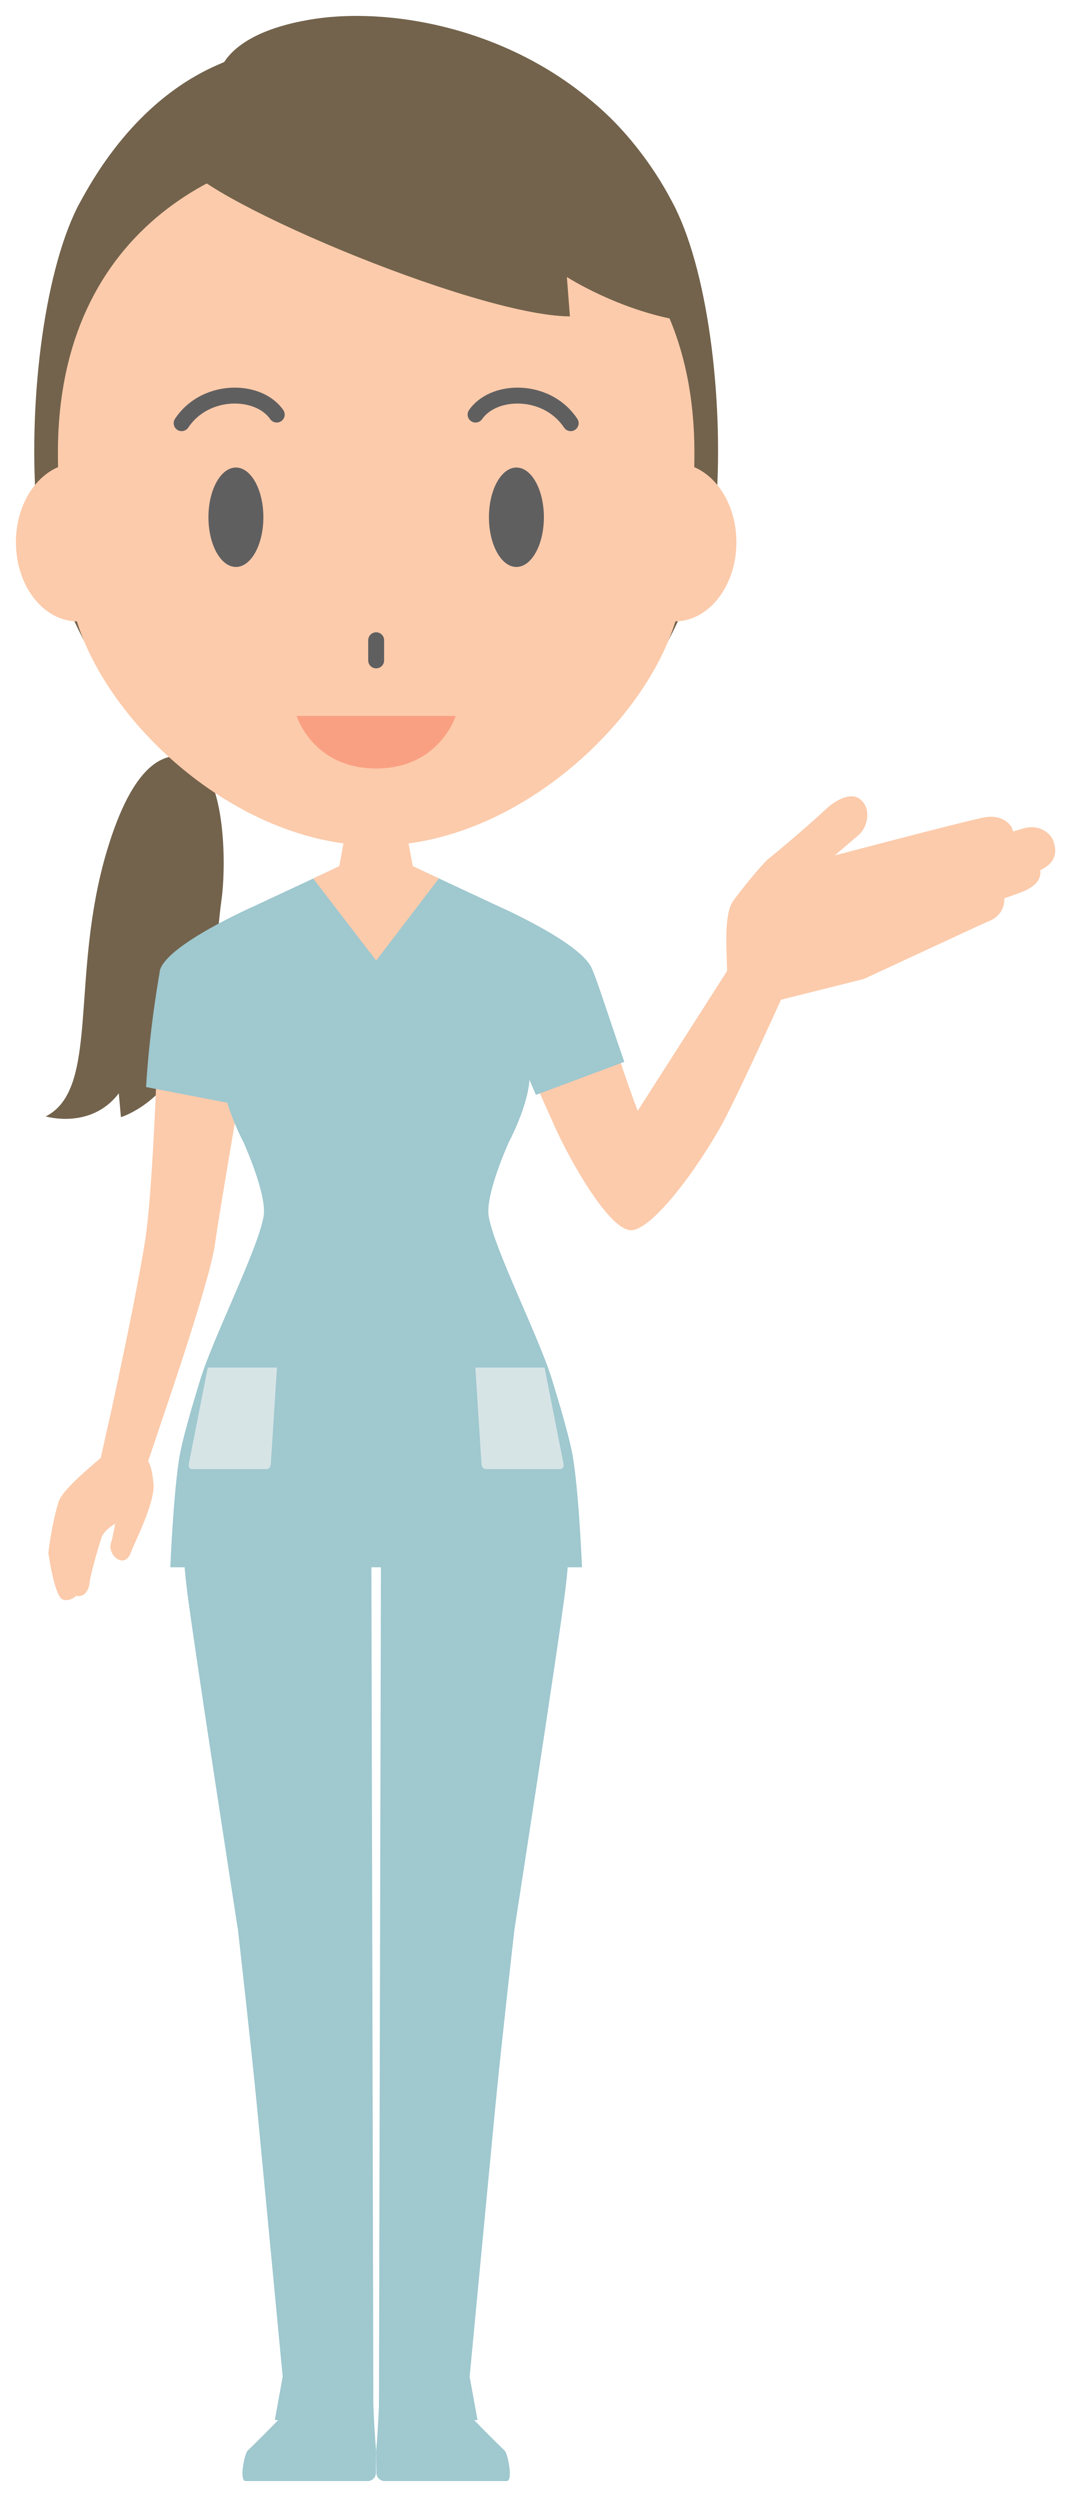 <?xml version="1.0" encoding="UTF-8" standalone="no"?>
<!DOCTYPE svg PUBLIC "-//W3C//DTD SVG 1.1//EN" "http://www.w3.org/Graphics/SVG/1.1/DTD/svg11.dtd">
<svg width="100%" height="100%" viewBox="0 0 270 628" version="1.1" xmlns="http://www.w3.org/2000/svg" xmlns:xlink="http://www.w3.org/1999/xlink" xml:space="preserve" xmlns:serif="http://www.serif.com/" style="fill-rule:evenodd;clip-rule:evenodd;stroke-linejoin:round;stroke-miterlimit:2;">
    <g transform="matrix(1,0,0,1,-498.358,-219.736)">
        <path d="M545.841,410.096C539.608,408.194 531.758,411.708 525.252,433.411C515.854,464.758 523.547,493.299 509.853,500.186C509.853,500.186 521.175,503.595 528.224,494.401L528.758,500.372C528.758,500.372 537.888,497.73 544.041,486.432C552.681,470.568 552.728,455.044 554.029,445.893C555.33,436.743 555.049,412.906 545.841,410.096Z" style="fill:rgb(115,99,76);fill-rule:nonzero;"/>
    </g>
    <g transform="matrix(1,0,0,1,-498.358,-219.736)">
        <path d="M517.77,271.899C509.246,288.957 505.3,322.039 507.625,348.815C507.625,348.815 523.922,429.785 592.923,429.785C661.923,429.785 678.222,348.815 678.222,348.815C680.547,322.039 676.602,288.957 668.077,271.899L668.077,271.898C658.241,253.582 640.258,228.118 592.924,228.118C545.59,228.118 527.606,253.582 517.77,271.898L517.77,271.899Z" style="fill:rgb(115,99,76);fill-rule:nonzero;"/>
    </g>
    <g transform="matrix(1,0,0,1,-498.358,-219.736)">
        <path d="M517.466,272.554C526.468,254.837 539.154,241.539 554.691,235.355C557.29,231.305 563.458,226.764 576.67,224.602C602.176,220.427 647.798,230.535 668.405,272.555L517.466,272.554Z" style="fill:rgb(115,99,76);fill-rule:nonzero;"/>
    </g>
    <g transform="matrix(1,0,0,1,-498.358,-219.736)">
        <path d="M640.934,583.049C635.702,557.979 619.59,529.451 619.59,529.451L566.257,529.451C566.257,529.451 550.145,557.979 544.913,583.049C543.461,589.083 544.62,609.972 544.62,609.972L641.227,609.972C641.227,609.972 642.386,589.083 640.934,583.049Z" style="fill:rgb(191,222,227);fill-rule:nonzero;"/>
    </g>
    <g transform="matrix(1,0,0,1,-498.358,-219.736)">
        <path d="M594.153,815.869L594.153,811.369L608.6,811.616L607.724,816.223C611.69,822.384 625.236,835.362 625.236,835.362C626.074,836.2 627.381,843 625.769,843L595.054,843C593.911,843 592.985,842.074 592.985,840.931L592.923,835.528C593.623,827.661 593.73,818.561 594.153,815.869Z" style="fill:rgb(159,200,207);fill-rule:nonzero;"/>
    </g>
    <g transform="matrix(1,0,0,1,-498.358,-219.736)">
        <path d="M591.694,815.869L591.694,811.369L577.248,811.616L578.123,816.223C574.157,822.384 560.611,835.362 560.611,835.362C559.773,836.2 558.466,843 560.078,843L590.793,843C591.936,843 592.862,842.074 592.862,840.931L592.923,835.528C592.224,827.661 592.117,818.561 591.694,815.869Z" style="fill:rgb(159,200,207);fill-rule:nonzero;"/>
    </g>
    <g transform="matrix(1,0,0,1,-498.358,-219.736)">
        <path d="M640.934,583.049C641.418,592.312 642.317,604.462 640.502,619.009C638.688,633.555 627.673,704.535 627.673,704.535C627.673,704.535 624.423,733.035 622.923,748.535C621.423,764.035 616.423,816.785 616.423,816.785L618.408,827.683L593.618,827.785L594.133,608.658L591.713,608.658L640.934,583.049Z" style="fill:rgb(159,200,207);fill-rule:nonzero;"/>
    </g>
    <g transform="matrix(1,0,0,1,-498.358,-219.736)">
        <path d="M544.913,583.049C544.429,592.312 543.53,604.462 545.345,619.009C547.159,633.555 558.173,704.535 558.173,704.535C558.173,704.535 561.423,733.035 562.923,748.535C564.423,764.035 569.423,816.785 569.423,816.785L567.439,827.683L592.229,827.785L591.714,608.658L594.134,608.658L544.913,583.049Z" style="fill:rgb(159,200,207);fill-rule:nonzero;"/>
    </g>
    <g transform="matrix(1,0,0,1,-498.358,-219.736)">
        <path d="M647.26,463.451C645.493,456.986 623.584,447.355 623.584,447.355L592.923,433.035L562.263,447.355C562.263,447.355 540.354,456.986 538.586,463.451C536.819,469.918 558.918,480.718 558.918,480.718L558.918,496.461L626.929,496.461L626.929,480.718C626.929,480.718 649.027,469.918 647.26,463.451Z" style="fill:rgb(159,200,207);fill-rule:nonzero;"/>
    </g>
    <g transform="matrix(1,0,0,1,-498.358,-219.736)">
        <path d="M583.035,440.66L585.707,426.178L600.071,426.178L602.743,440.66L583.035,440.66Z" style="fill:rgb(252,203,171);fill-rule:nonzero;"/>
    </g>
    <g transform="matrix(1,0,0,1,-498.358,-219.736)">
        <path d="M583.677,437.313L577.096,440.428L592.923,461.035L608.686,440.428L602.104,437.313L583.677,437.313Z" style="fill:rgb(252,203,171);fill-rule:nonzero;"/>
    </g>
    <g transform="matrix(1,0,0,1,-498.358,-219.736)">
        <path d="M538.598,463.451C538.598,463.451 537.318,516.147 534.798,531.66C531.648,551.06 523.714,585.931 523.714,585.931L536.14,585.014C536.14,585.014 551.019,542.655 552.423,532.16C553.641,523.065 561.664,477.078 561.664,477.078L538.598,463.451Z" style="fill:rgb(252,203,171);fill-rule:nonzero;"/>
    </g>
    <g transform="matrix(1,0,0,1,-498.358,-219.736)">
        <path d="M538.335,578.674L535.583,586.859C535.583,586.859 536.449,587.509 536.943,592.341C537.438,597.173 532.041,607.503 531.277,609.678C530.591,611.633 529.243,612.297 527.708,611.251C526.506,610.43 525.784,608.638 526.252,607.355C526.588,606.438 527.342,602.478 527.342,602.478C527.342,602.478 524.942,603.798 523.964,605.723C522.7,608.209 518.37,617.629 518.478,618.8C518.585,619.97 516.307,622.32 514.141,621.561C512.01,620.815 510.51,609.748 510.51,609.748C510.51,609.748 511.349,602.576 513.02,597.24C513.642,594.433 520.128,589.037 523.714,585.931L525.941,575.927L538.335,578.674Z" style="fill:rgb(252,203,171);fill-rule:nonzero;"/>
    </g>
    <g transform="matrix(1,0,0,1,-498.358,-219.736)">
        <path d="M516.979,602.889C516.979,602.889 514.813,614.399 515.659,617.867C516.505,621.336 518.288,620.744 519.018,620.519C519.748,620.296 520.776,619.048 520.893,617.222C521.008,615.395 523.729,606.239 524.202,605.034C524.674,603.828 527.342,602.478 527.342,602.478L516.979,602.889Z" style="fill:rgb(252,203,171);fill-rule:nonzero;"/>
    </g>
    <g transform="matrix(1,0,0,1,-498.358,-219.736)">
        <path d="M561.664,477.078C561.664,477.078 560.251,486.327 558.583,497.35L535.08,492.814C536.001,477.256 538.598,463.451 538.598,463.451C538.598,463.451 538.735,462.973 538.9,462.656L561.664,477.078Z" style="fill:rgb(159,200,207);fill-rule:nonzero;"/>
    </g>
    <g transform="matrix(1,0,0,1,-498.358,-219.736)">
        <path d="M647.249,463.451C647.249,463.451 652.656,482.908 658.673,498.785L683.09,460.618L696.09,467.785C696.09,467.785 683.298,496.285 679.173,503.41C671.333,516.953 661.616,528.648 657.091,528.785C651.59,528.951 641.596,511.267 637.613,502.293C630.398,486.036 627.59,480.118 627.59,480.118L647.249,463.451Z" style="fill:rgb(252,203,171);fill-rule:nonzero;"/>
    </g>
    <g transform="matrix(1,0,0,1,-498.358,-219.736)">
        <path d="M626.298,478.066C626.298,478.066 628.294,483.641 633.078,494.79L655.313,486.486C651.034,474.288 647.896,463.907 646.673,462.16L626.298,478.066Z" style="fill:rgb(159,200,207);fill-rule:nonzero;"/>
    </g>
    <g transform="matrix(1,0,0,1,-498.358,-219.736)">
        <path d="M556.792,469.051C556.792,469.051 554.051,484.292 554.354,490.651C554.684,497.553 559.528,506.581 559.528,506.581C559.528,506.581 565.547,519.761 564.625,525.285C563.264,533.438 552.029,555.528 548.728,566.229C544.951,578.475 544.019,583.049 544.019,583.049L641.824,583.049C641.824,583.049 640.892,578.475 637.115,566.229C633.814,555.528 622.579,533.438 621.218,525.285C620.295,519.761 626.315,506.581 626.315,506.581C626.315,506.581 631.159,497.553 631.489,490.651C631.792,484.292 629.051,469.051 629.051,469.051L556.792,469.051Z" style="fill:rgb(159,200,207);fill-rule:nonzero;"/>
    </g>
    <g transform="matrix(1,0,0,1,-498.358,-219.736)">
        <path d="M546.742,572.84C546.742,572.84 545.922,575.698 544.019,583.049C542.116,590.399 541.173,613.452 541.173,613.452L644.673,613.452C644.673,613.452 643.731,590.399 641.828,583.049C639.925,575.698 639.105,572.84 639.105,572.84L546.742,572.84Z" style="fill:rgb(159,200,207);fill-rule:nonzero;"/>
    </g>
    <g transform="matrix(1,0,0,1,-498.358,-219.736)">
        <path d="M635.257,563.285L640.049,587.598C640.14,588.251 639.765,588.785 639.215,588.785L620.484,588.785C619.934,588.785 619.45,588.251 619.409,587.598L617.863,563.285L635.257,563.285Z" style="fill:rgb(215,228,230);fill-rule:nonzero;"/>
    </g>
    <g transform="matrix(1,0,0,1,-498.358,-219.736)">
        <path d="M550.59,563.285L545.798,587.598C545.707,588.251 546.082,588.785 546.632,588.785L565.363,588.785C565.913,588.785 566.397,588.251 566.438,587.598L567.984,563.285L550.59,563.285Z" style="fill:rgb(215,228,230);fill-rule:nonzero;"/>
    </g>
    <g transform="matrix(1,0,0,1,-498.358,-219.736)">
        <path d="M652.508,355.953C652.508,366.934 659.443,375.835 667.998,375.835C676.553,375.835 683.489,366.934 683.489,355.953C683.489,344.973 676.553,336.072 667.998,336.072C659.443,336.072 652.508,344.973 652.508,355.953Z" style="fill:rgb(252,203,171);fill-rule:nonzero;"/>
    </g>
    <g transform="matrix(1,0,0,1,-498.358,-219.736)">
        <path d="M533.339,355.953C533.339,366.934 526.404,375.835 517.849,375.835C509.294,375.835 502.358,366.934 502.358,355.953C502.358,344.973 509.294,336.072 517.849,336.072C526.404,336.072 533.339,344.973 533.339,355.953Z" style="fill:rgb(252,203,171);fill-rule:nonzero;"/>
    </g>
    <g transform="matrix(1,0,0,1,-498.358,-219.736)">
        <path d="M592.923,255.612C629.896,255.612 672.93,276.701 672.93,333.406C672.93,345.453 671.55,362.044 668.992,372.769C662.514,399.939 628.471,432.176 592.923,432.176C557.375,432.176 523.333,399.939 516.854,372.769C514.297,362.044 512.917,345.453 512.917,333.406C512.917,276.701 555.951,255.612 592.923,255.612Z" style="fill:rgb(252,203,171);fill-rule:nonzero;"/>
    </g>
    <g transform="matrix(1,0,0,1,-498.358,-219.736)">
        <path d="M543.928,259.597C544.875,268.075 617.241,299.055 641.633,299.219L640.867,289.321C640.867,289.321 653.656,297.6 669.564,300.29C669.564,300.29 674.379,277.671 647.388,256.479C620.397,235.286 537.912,231.306 543.928,259.597Z" style="fill:rgb(115,99,76);fill-rule:nonzero;"/>
    </g>
    <g transform="matrix(1,0,0,1,-498.358,-219.736)">
        <path d="M572.92,399.577C572.92,399.577 576.972,412.785 592.923,412.785C608.875,412.785 612.927,399.577 612.927,399.577L572.92,399.577Z" style="fill:rgb(250,160,130);fill-rule:nonzero;"/>
    </g>
    <g transform="matrix(1,0,0,1,-498.358,-219.736)">
        <path d="M643.493,324.939C641.706,322.246 639.308,320.274 636.689,318.995C634.068,317.715 631.228,317.111 628.472,317.11C626.043,317.111 623.674,317.578 621.561,318.51C619.452,319.44 617.587,320.849 616.272,322.744C615.643,323.651 615.869,324.897 616.776,325.527C617.684,326.156 618.93,325.93 619.56,325.023C620.385,323.831 621.627,322.853 623.176,322.169C624.721,321.485 626.56,321.109 628.472,321.11C630.642,321.109 632.897,321.592 634.932,322.589C636.969,323.587 638.785,325.083 640.161,327.152C640.772,328.072 642.013,328.323 642.933,327.712C643.854,327.101 644.104,325.86 643.493,324.939Z" style="fill:rgb(96,95,96);fill-rule:nonzero;"/>
    </g>
    <g transform="matrix(1,0,0,1,-498.358,-219.736)">
        <path d="M545.686,327.152C547.062,325.083 548.878,323.587 550.915,322.589C552.95,321.592 555.205,321.109 557.375,321.11C559.287,321.109 561.125,321.485 562.67,322.169C564.219,322.853 565.462,323.831 566.287,325.023C566.916,325.93 568.162,326.156 569.07,325.527C569.978,324.897 570.204,323.651 569.574,322.744C568.26,320.849 566.395,319.44 564.286,318.51C562.173,317.578 559.804,317.111 557.375,317.11C554.619,317.111 551.779,317.715 549.158,318.995C546.539,320.274 544.141,322.246 542.354,324.939C541.743,325.86 541.993,327.101 542.914,327.712C543.834,328.323 545.075,328.072 545.686,327.152Z" style="fill:rgb(96,95,96);fill-rule:nonzero;"/>
    </g>
    <g transform="matrix(1,0,0,1,-498.358,-219.736)">
        <path d="M590.923,380.57L590.923,385.639C590.923,386.744 591.819,387.639 592.923,387.639C594.028,387.639 594.923,386.744 594.923,385.639L594.923,380.57C594.923,379.465 594.028,378.57 592.923,378.57C591.819,378.57 590.923,379.465 590.923,380.57Z" style="fill:rgb(96,95,96);fill-rule:nonzero;"/>
    </g>
    <g transform="matrix(1,0,0,1,-498.358,-219.736)">
        <path d="M621.276,349.673C621.276,356.571 624.368,362.162 628.183,362.162C631.997,362.162 635.089,356.571 635.089,349.673C635.089,342.775 631.997,337.183 628.183,337.183C624.368,337.183 621.276,342.775 621.276,349.673Z" style="fill:rgb(96,95,96);fill-rule:nonzero;"/>
    </g>
    <g transform="matrix(1,0,0,1,-498.358,-219.736)">
        <path d="M550.758,349.673C550.758,356.571 553.851,362.162 557.665,362.162C561.479,362.162 564.571,356.571 564.571,349.673C564.571,342.775 561.479,337.183 557.665,337.183C553.851,337.183 550.758,342.775 550.758,349.673Z" style="fill:rgb(96,95,96);fill-rule:nonzero;"/>
    </g>
    <g transform="matrix(1,0,0,1,-498.358,-219.736)">
        <path d="M681.173,463.785C680.945,457.478 680.389,449.177 682.691,446.036C687.131,439.979 691.187,435.75 691.187,435.75C692.92,434.444 701.67,427.062 705.928,423.063C708.408,420.734 712.181,418.605 714.618,420.517C717.401,422.7 716.689,427.519 714.054,429.635L708.21,434.623C713.811,433.18 737.68,426.843 745.479,425.125C749.494,424.24 752.255,426.164 752.908,428.112C752.955,428.252 753.004,428.415 753.052,428.59C754.409,428.201 755.369,427.926 755.726,427.823C759.675,426.68 762.543,429.105 763.196,431.053C763.843,432.982 764.444,436.2 759.876,438.319C760.079,440.001 759.492,441.92 755.959,443.51C754.971,443.955 753.128,444.623 750.844,445.398C750.954,447.438 749.93,449.888 747.175,451.051C746.549,451.315 745.354,451.849 743.784,452.563L715.536,465.657C715.536,465.657 704.815,468.357 694.548,470.91L681.173,463.785Z" style="fill:rgb(252,203,171);fill-rule:nonzero;"/>
    </g>
</svg>
